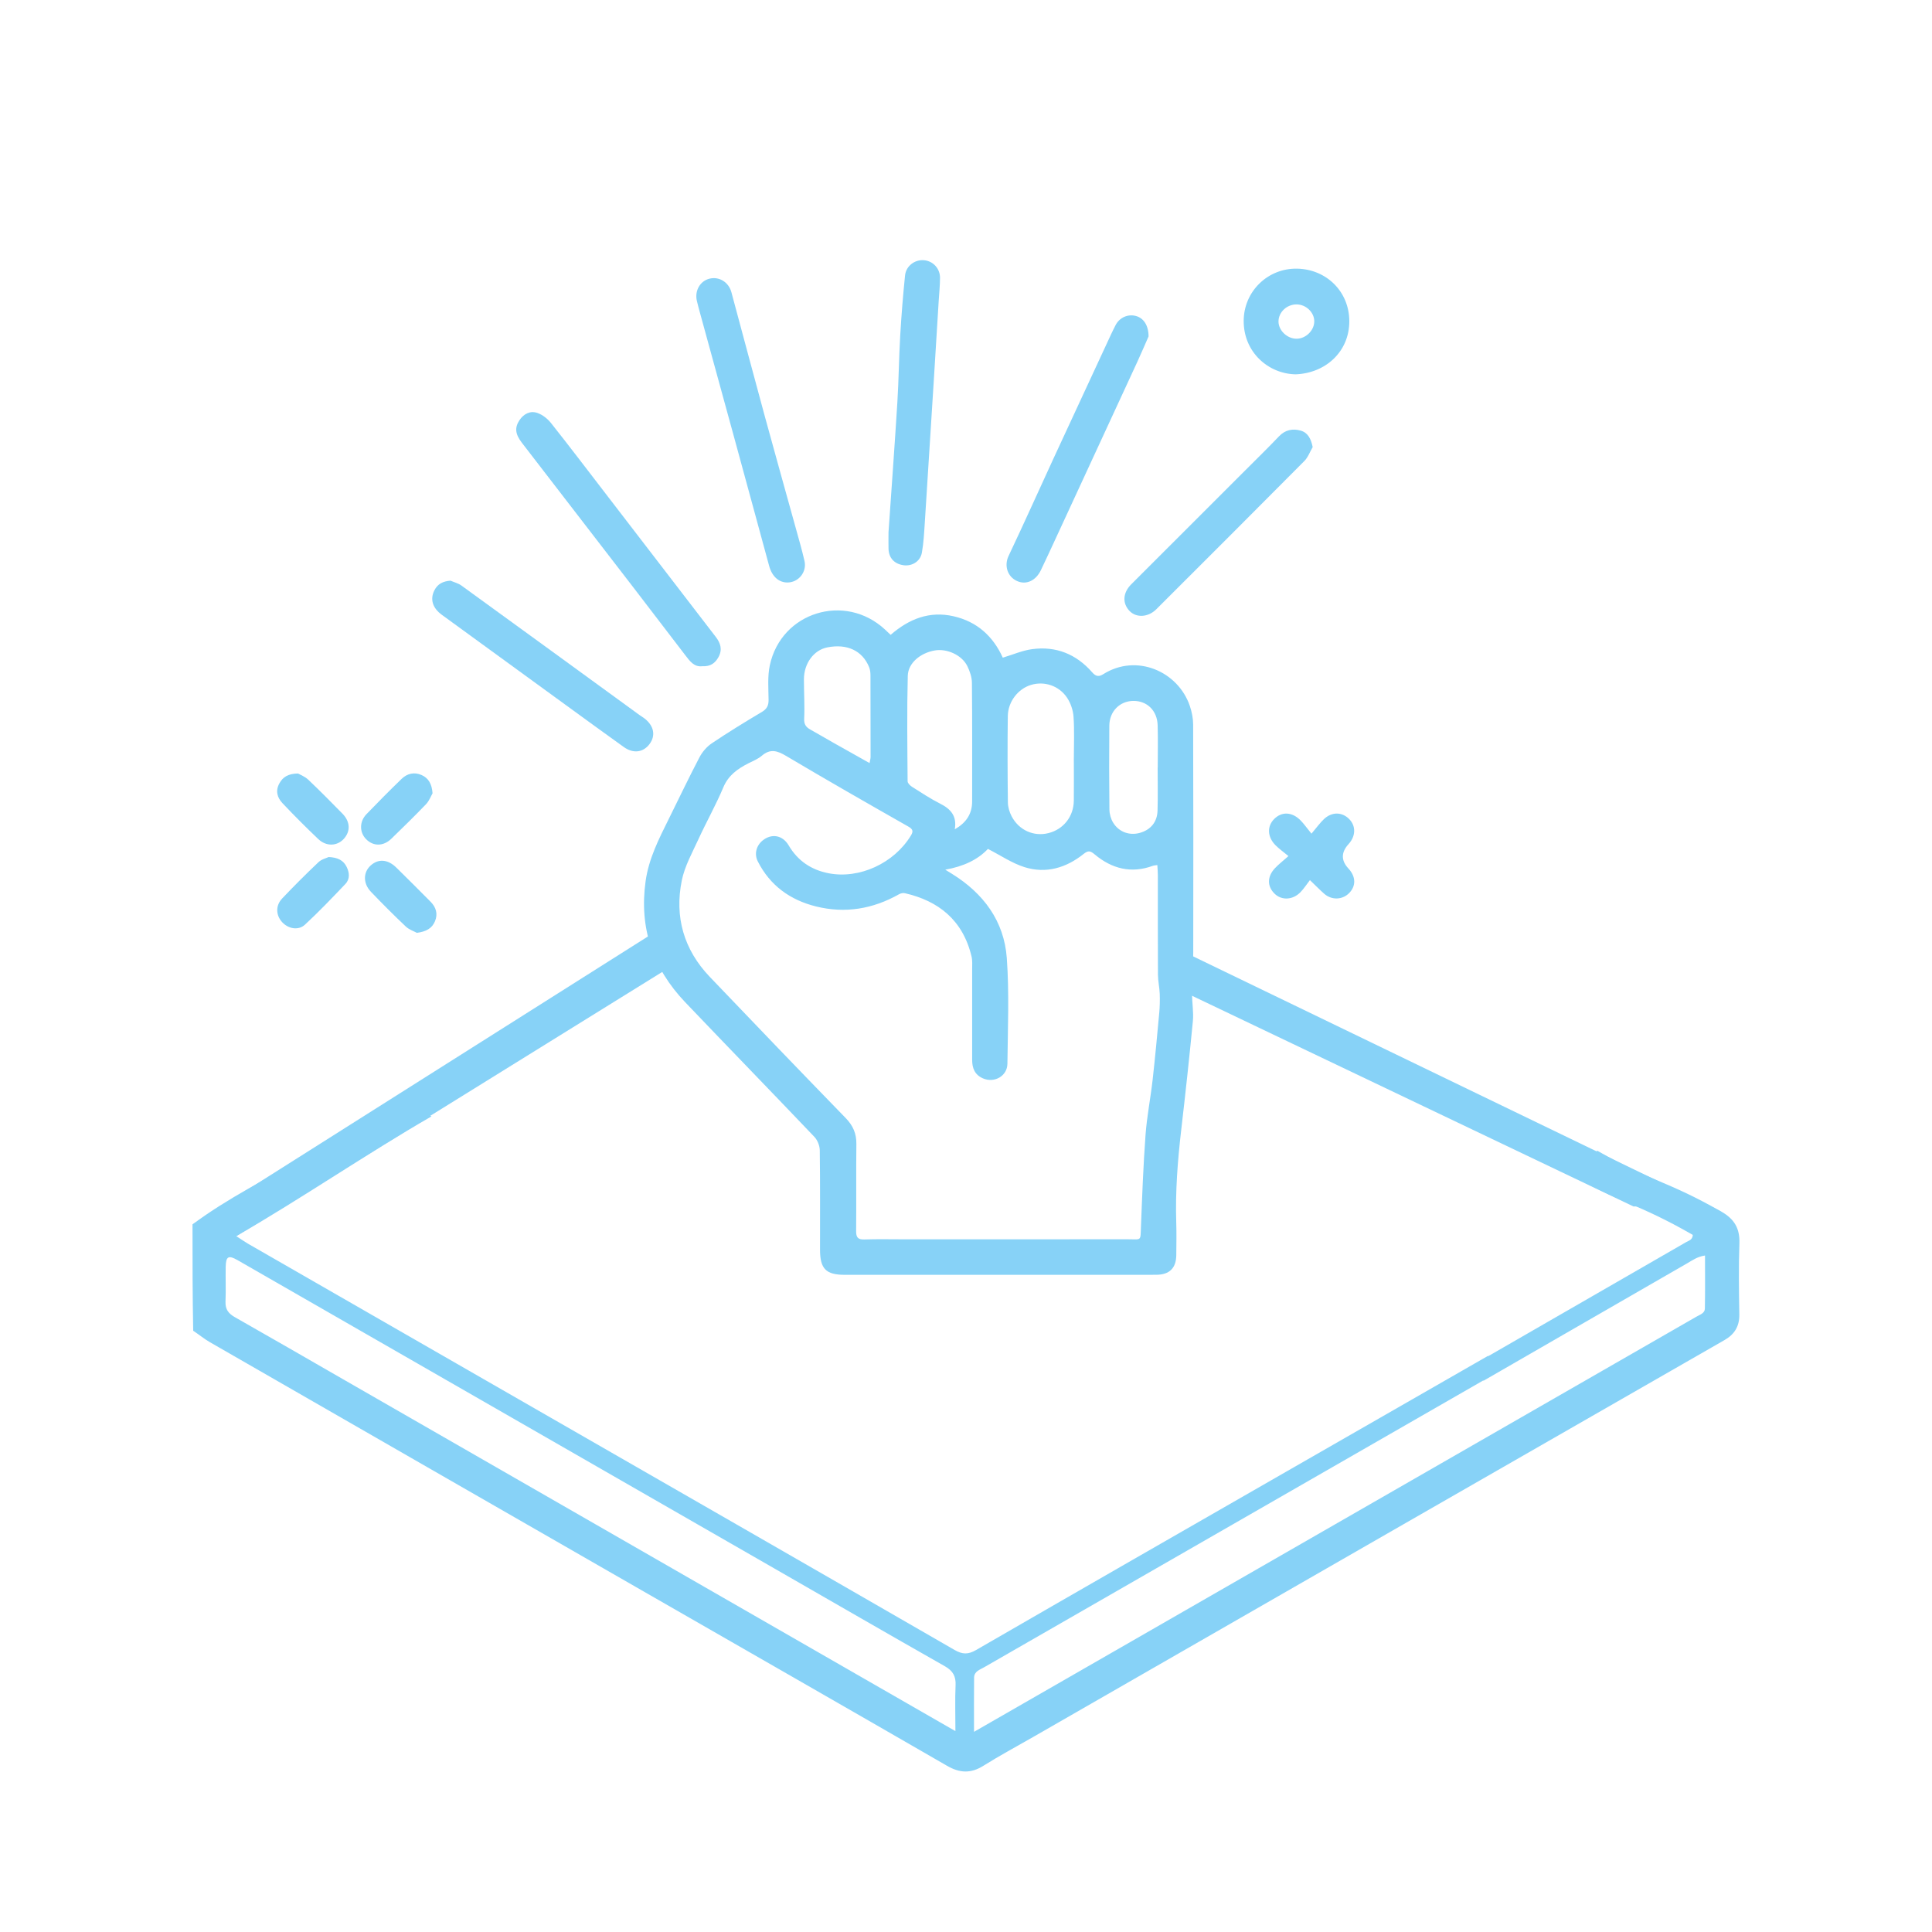 <?xml version="1.0" encoding="UTF-8"?>
<svg id="Layer_1" xmlns="http://www.w3.org/2000/svg" viewBox="0 0 1080 1080">
  <defs>
    <style>
      .cls-1 {
        fill: #87d2f7;
      }
    </style>
  </defs>
  <g>
    <path class="cls-1" d="M962.29,677.34c-31.13-17.73-38.32-16.28-69.4-34.09l-1.69,1.69-16.05,10.14c31.69,18.19,39.51,17.08,71.14,35.24-.16,2.8-2.25,3.19-3.68,4.01-24.88,14.29-93.24,53.78-118.12,68.06l4.79,9.46c23.54-13.53,90.56-52.27,114.1-65.79,2.76-1.58,5.38-3.55,9.73-4.22,0,10.06.12,19.9-.08,29.72-.05,2.53-2.71,3.32-4.61,4.41-53.03,30.48-106.06,60.95-159.1,91.43-81.77,46.96-162.74,93.51-244.84,140.7,0-10.98-.08-20.65.04-30.32.05-3.49,3.24-4.4,5.62-5.77,35.16-20.24,70.35-40.43,105.52-60.64,60.93-35.01,121.86-70.02,182.79-105.03l-6.67-8.39c-37.29,21.4-74.59,42.79-111.88,64.2-58.12,33.36-116.26,66.7-174.29,100.23-4.42,2.56-7.59,2.5-12.01-.05-81.31-46.91-162.72-93.63-244.1-140.39-50.23-28.86-100.47-57.72-150.69-86.6-1.72-.99-3.35-2.14-6.75-4.33,36.21-20.83,73.69-46.55,109.14-66.94l-9.03-4.52-6.12-9.22c-17.88,10.21-37.78,25.81-55.53,36.24-21.02,12.35-43.02,23.03-62.91,37.89,0,20.15,0,39.72.39,59.43,3.34,2.22,6.15,4.57,9.26,6.36,80.84,46.51,161.72,92.96,242.59,139.41,56.55,32.48,113.14,64.86,169.61,97.47,7.05,4.07,13.27,4.34,20.25-.04,9.06-5.69,18.5-10.74,27.78-16.07,68.61-39.41,137.22-78.84,205.84-118.24,60.21-34.58,120.43-69.14,180.68-103.67,5.61-3.22,8.39-7.7,8.28-14.38-.22-13.23-.42-26.48.05-39.7.3-8.39-2.93-13.65-10.06-17.71ZM534.17,942.13c-.36,7.89-.09,15.8-.09,25.57-115.08-66.13-228.88-131.52-342.67-196.91-20.55-11.81-40.29-23.25-60.13-34.49-3.56-2.02-5.39-4.37-5.22-8.65.27-6.5-.02-13.03.11-19.54.12-5.77,1.55-6.59,6.56-3.72,30.3,17.36,60.57,34.79,90.85,52.18,69.84,40.12,139.69,80.23,209.53,120.35,31.68,18.2,63.31,36.49,95.08,54.52,4.47,2.54,6.22,5.57,5.99,10.68Z"/>
    <g id="rBxHbm.tif">
      <g>
        <path class="cls-1" d="M497.87,354.88c10.32-8.93,21.69-13.45,35.13-10.4,13.24,3,22.19,11.28,27.56,23.16,5.68-1.7,10.87-3.99,16.27-4.74,13.45-1.86,24.84,2.76,33.73,12.96,2.12,2.43,3.81,2.5,6.19,1,18.56-11.68,41.8-1.6,48.38,17.79,1.12,3.31,1.84,6.94,1.85,10.42.12,42.4.12,84.79.05,127.19-.01,7.83-.57,15.67-.64,23.5-.04,5,.91,10.05.44,14.99-1.95,20.26-4.15,40.49-6.5,60.7-2.01,17.28-3.36,34.57-2.8,51.98.2,6.03.06,12.07.02,18.11-.04,7.3-3.78,11.04-11.18,11.07-10.92.05-21.84.02-32.77.02-47.14,0-94.27,0-141.41,0-10.47,0-13.78-3.36-13.79-14-.01-18.54.11-37.08-.14-55.62-.03-2.54-1.27-5.66-3.01-7.49-23.98-25.19-48.24-50.12-72.24-75.29-18.1-18.99-25.79-41.54-22.1-67.74,1.75-12.44,7.34-23.42,12.82-34.46,5.73-11.54,11.26-23.19,17.23-34.6,1.58-3.02,4.06-5.97,6.86-7.86,9.13-6.15,18.53-11.92,28-17.54,2.87-1.7,3.86-3.6,3.82-6.85-.07-6.45-.64-13.11.7-19.31,6.38-29.74,42.01-40.67,64.32-20.01.94.88,1.88,1.77,3.22,3.03ZM528.41,486.16c1.85,1.14,2.79,1.73,3.74,2.31,17.6,10.91,29.16,26.38,30.66,47.11,1.41,19.59.55,39.35.34,59.03-.07,6.95-7.31,10.96-13.66,8.21-4.61-1.99-6.06-5.74-6.05-10.39.01-16.81.02-33.63,0-50.44,0-2.44.22-4.97-.34-7.3-4.83-20.32-18.46-31.09-37.28-35.39-1-.23-2.33.06-3.24.58-14.62,8.26-30.11,10.88-46.45,6.82-14.45-3.59-25.68-11.68-32.52-25.19-2.08-4.1-.85-8.75,2.64-11.62,4.95-4.08,11.16-3.19,14.65,2.73,5.1,8.66,12.67,13.64,22.19,15.52,17.39,3.42,36.77-5.65,46.12-21.09,1.33-2.2,1.28-3.45-1.38-4.96-22.88-13.01-45.73-26.07-68.35-39.51-4.96-2.95-8.88-4.2-13.64-.1-2.12,1.82-4.9,2.9-7.45,4.2-6.04,3.08-11.2,6.67-14.05,13.47-4.15,9.88-9.46,19.27-13.93,29.03-3.45,7.52-7.66,15.03-9.28,23-4.13,20.38,1.13,38.69,15.64,53.88,25.21,26.4,50.5,52.73,75.95,78.9,4.11,4.23,6.07,8.66,6,14.5-.19,16.24.02,32.48-.13,48.71-.03,3.5.96,4.82,4.62,4.69,7.32-.25,14.65-.08,21.97-.08,41.81,0,83.63.02,125.44-.02,7.6,0,6.86,1.25,7.19-7.16.67-17.06,1.3-34.12,2.55-51.14.75-10.27,2.79-20.44,3.95-30.69,1.41-12.5,2.57-25.03,3.72-37.56.32-3.54.4-7.13.27-10.68-.13-3.56-.97-7.1-.99-10.66-.11-18.54-.04-37.07-.06-55.61,0-1.82-.18-3.63-.28-5.68-1.13.18-1.85.17-2.49.4-12.1,4.45-22.9,1.68-32.47-6.31-2.47-2.06-3.62-2.42-6.29-.29-9.73,7.78-20.98,11.14-33.03,7.35-7-2.21-13.33-6.56-20.43-10.19-5.66,6.04-13.7,9.83-23.84,11.61ZM533.74,463.57c6.23-3.54,9.7-8.48,9.69-15.57,0-22.11.1-44.22-.12-66.33-.03-3.13-1.17-6.48-2.58-9.34-3.03-6.15-11.38-9.91-18.2-8.72-7.98,1.39-14.89,6.98-15.08,14.21-.5,19.63-.23,39.28-.09,58.92,0,1.05,1.38,2.4,2.45,3.08,5.19,3.28,10.34,6.7,15.81,9.46,5.93,2.99,9.37,6.96,8.11,14.28ZM600.28,424.31c0-7.89.38-15.82-.17-23.67-.25-3.65-1.61-7.64-3.65-10.67-4.56-6.77-12.78-9.31-20.09-7.11-7.23,2.17-12.9,9.34-13,17.47-.21,16.07-.15,32.15.04,48.23.03,2.61.89,5.44,2.11,7.77,4.09,7.81,12.39,11.44,20.56,9.39,8.43-2.12,14.1-9.29,14.19-18.15.08-7.75.02-15.5.01-23.25ZM486.1,426.55c.26-1.54.56-2.47.56-3.4.01-15.21,0-30.42-.06-45.63,0-1.55-.19-3.2-.77-4.61-3.76-9.21-12.36-13.21-23.38-11.01-7.56,1.51-13.05,8.93-13.05,17.9,0,7.31.48,14.64.14,21.94-.15,3.2,1.03,4.74,3.46,6.1,4.37,2.44,8.68,4.98,13.03,7.45,6.54,3.7,13.09,7.36,20.06,11.27ZM647.12,429.07s.04,0,.06,0c0-7.9.19-15.8-.05-23.7-.25-8.15-5.94-13.63-13.58-13.56-7.56.06-13.36,5.81-13.43,13.8-.14,15.65-.13,31.31.05,46.97.03,2.45.8,5.19,2.08,7.28,3.22,5.28,9.15,7.33,14.9,5.73,6.02-1.68,9.73-6.02,9.92-12.4.23-8.04.06-16.08.06-24.13Z"/>
        <path class="cls-1" d="M440.19,325.62c-4.9.01-8.65-3.42-10.25-9.33-2.5-9.24-5.02-18.48-7.54-27.72-4.17-15.31-8.33-30.62-12.52-45.92-6.19-22.62-12.41-45.23-18.61-67.85-.6-2.2-1.2-4.41-1.72-6.63-1.32-5.69,1.83-11.14,7.14-12.41,5.36-1.28,10.64,1.95,12.17,7.61,6.23,23.05,12.34,46.12,18.62,69.16,5.64,20.69,11.46,41.33,17.17,62,1.75,6.34,3.6,12.65,5.07,19.06,1.42,6.2-3.37,12.02-9.54,12.03Z"/>
        <path class="cls-1" d="M392.72,372.41c-4.74.64-7.18-2.94-9.72-6.24-9.58-12.47-19.1-25-28.69-37.46-20.84-27.07-41.72-54.1-62.56-81.17-3.73-4.85-4.14-8.41-1.39-12.61,2.36-3.58,6.02-5.47,10.01-4.1,2.88.99,5.72,3.23,7.65,5.66,10.4,13.11,20.51,26.44,30.72,39.7,20.49,26.64,41,53.27,61.45,79.94,2.57,3.35,3.76,7,1.47,11.16-1.92,3.5-4.62,5.37-8.94,5.12Z"/>
        <path class="cls-1" d="M496.68,297.56c1.62-23.53,3.42-47.99,4.94-72.47.78-12.56.89-25.15,1.62-37.71.65-11.15,1.55-22.3,2.69-33.41.55-5.36,5.54-8.98,10.65-8.5,5.02.47,8.92,4.61,8.9,9.88-.02,4.3-.48,8.59-.74,12.88-.95,15.46-1.89,30.93-2.86,46.39-1.62,25.91-3.24,51.82-4.92,77.73-.36,5.56-.64,11.17-1.63,16.64-.89,4.89-5.55,7.66-10.29,6.97-5.18-.76-8.21-4.07-8.35-9.26-.07-2.73-.01-5.45-.01-9.14Z"/>
        <path class="cls-1" d="M642.03,188.12c-1.63,3.68-3.9,9.03-6.33,14.31-15.26,33.08-30.56,66.15-45.85,99.22-2.64,5.7-5.27,11.4-7.98,17.06-2.86,5.95-8.21,8.37-13.27,6.12-5.49-2.44-7.36-8.68-4.8-14.06,8.58-18.07,16.74-36.34,25.12-54.5,9.82-21.27,19.7-42.52,29.57-63.77,1.68-3.62,3.32-7.27,5.16-10.81,2.2-4.22,6.84-6.22,11.24-5.08,4.21,1.09,7.16,5.04,7.16,11.51Z"/>
        <path class="cls-1" d="M251.84,324.6c2.04.89,4.32,1.44,6.08,2.71,33.23,24.09,66.4,48.26,99.59,72.41.92.67,1.93,1.23,2.82,1.93,5.25,4.12,6.29,9.53,2.79,14.25-3.52,4.74-9.1,5.5-14.39,1.71-10.82-7.74-21.57-15.58-32.33-23.41-23.12-16.82-46.22-33.68-69.36-50.48-5.22-3.79-6.76-8.69-4.22-13.71,1.86-3.67,4.84-5.09,9.02-5.41Z"/>
        <path class="cls-1" d="M733.8,249.93c-1.53,2.61-2.59,5.69-4.65,7.77-27.51,27.72-55.14,55.31-82.78,82.89-4.55,4.54-11.16,4.87-14.94.95-4.09-4.25-3.82-10.13.92-14.89,21.22-21.26,42.49-42.47,63.74-63.7,6.33-6.33,12.73-12.58,18.9-19.06,3.52-3.7,7.78-4.42,12.18-3.15,3.94,1.14,5.7,4.56,6.63,9.18Z"/>
        <path class="cls-1" d="M724.21,209.25c-15.19-.3-29.1-12.35-28.98-29.99.11-16.41,13.5-29.38,29.83-29.08,16.31.3,29.15,12.69,29.21,29.33.06,17.18-13.44,29.17-30.06,29.74ZM724.86,170.17c-5.46-.06-10.11,4.27-10.17,9.46-.06,5.04,4.8,9.72,10.1,9.72,5.23,0,9.98-4.73,9.89-9.86-.08-4.96-4.63-9.27-9.82-9.32Z"/>
        <path class="cls-1" d="M733.11,466.03c3.04-3.59,4.8-6.07,6.96-8.12,4.46-4.22,10.19-4.1,14.2.02,3.77,3.88,3.61,9.51-.4,13.9q-6.35,6.96-.09,13.68c4.18,4.48,4.33,9.75.4,13.73-3.79,3.84-9.75,4.05-13.94.37-2.34-2.05-4.52-4.29-7.99-7.62-1.88,2.43-3.41,4.86-5.38,6.85-4.25,4.29-10.35,4.55-14.23.87-4.37-4.15-4.4-9.66.13-14.46,1.96-2.07,4.25-3.83,7.48-6.7-2.86-2.37-5.29-4.07-7.33-6.16-4.53-4.64-4.68-10.56-.62-14.6,4.28-4.25,10.07-3.98,14.79.88,1.87,1.93,3.43,4.16,6.03,7.36Z"/>
        <path class="cls-1" d="M233.04,521.46c-1.61-.88-4.32-1.75-6.19-3.51-6.66-6.29-13.12-12.79-19.47-19.4-4.44-4.61-4.42-10.79-.32-14.6,4.33-4.03,9.69-3.69,14.49,1.04,6.41,6.31,12.79,12.66,19.12,19.06,3.07,3.1,4.24,6.77,2.47,10.98-1.67,3.96-4.93,5.75-10.09,6.43Z"/>
        <path class="cls-1" d="M183.74,479.08c5.18.25,8.21,1.9,9.98,5.41,1.66,3.3,2,6.88-.66,9.67-7.36,7.74-14.75,15.48-22.58,22.73-3.7,3.43-9.36,2.31-12.77-1.41-3.52-3.84-3.75-9.26.02-13.23,6.59-6.94,13.36-13.72,20.31-20.3,1.74-1.65,4.45-2.26,5.7-2.87Z"/>
        <path class="cls-1" d="M241.79,443.48c-.89,1.53-1.84,4.19-3.62,6.05-6.31,6.59-12.85,12.96-19.4,19.32-4.45,4.32-10.09,4.34-14.12.25-3.74-3.79-3.81-9.79.17-13.94,6.44-6.69,12.98-13.29,19.66-19.75,3.11-3.02,7.06-3.96,11.15-2.18,3.88,1.69,5.78,4.95,6.17,10.25Z"/>
        <path class="cls-1" d="M166.61,432.39c1.22.72,3.82,1.68,5.67,3.43,6.52,6.18,12.85,12.58,19.14,19,4.43,4.52,4.61,9.96.69,14.19-3.76,4.05-9.76,4.26-14.23,0-6.83-6.51-13.53-13.19-20-20.06-2.88-3.06-4.01-6.84-1.7-11.05,1.99-3.63,4.93-5.41,10.43-5.52Z"/>
      </g>
    </g>
  </g>
  <polygon class="cls-1" points="107.62 684.47 373.2 516.53 381.97 536.02 132.07 691.02 120.79 686.09 107.62 684.47"/>
  <polygon class="cls-1" points="962.29 677.34 657.76 530.17 655.81 551.61 913.09 674.4 936.48 674.4 962.29 677.34"/>
</svg>